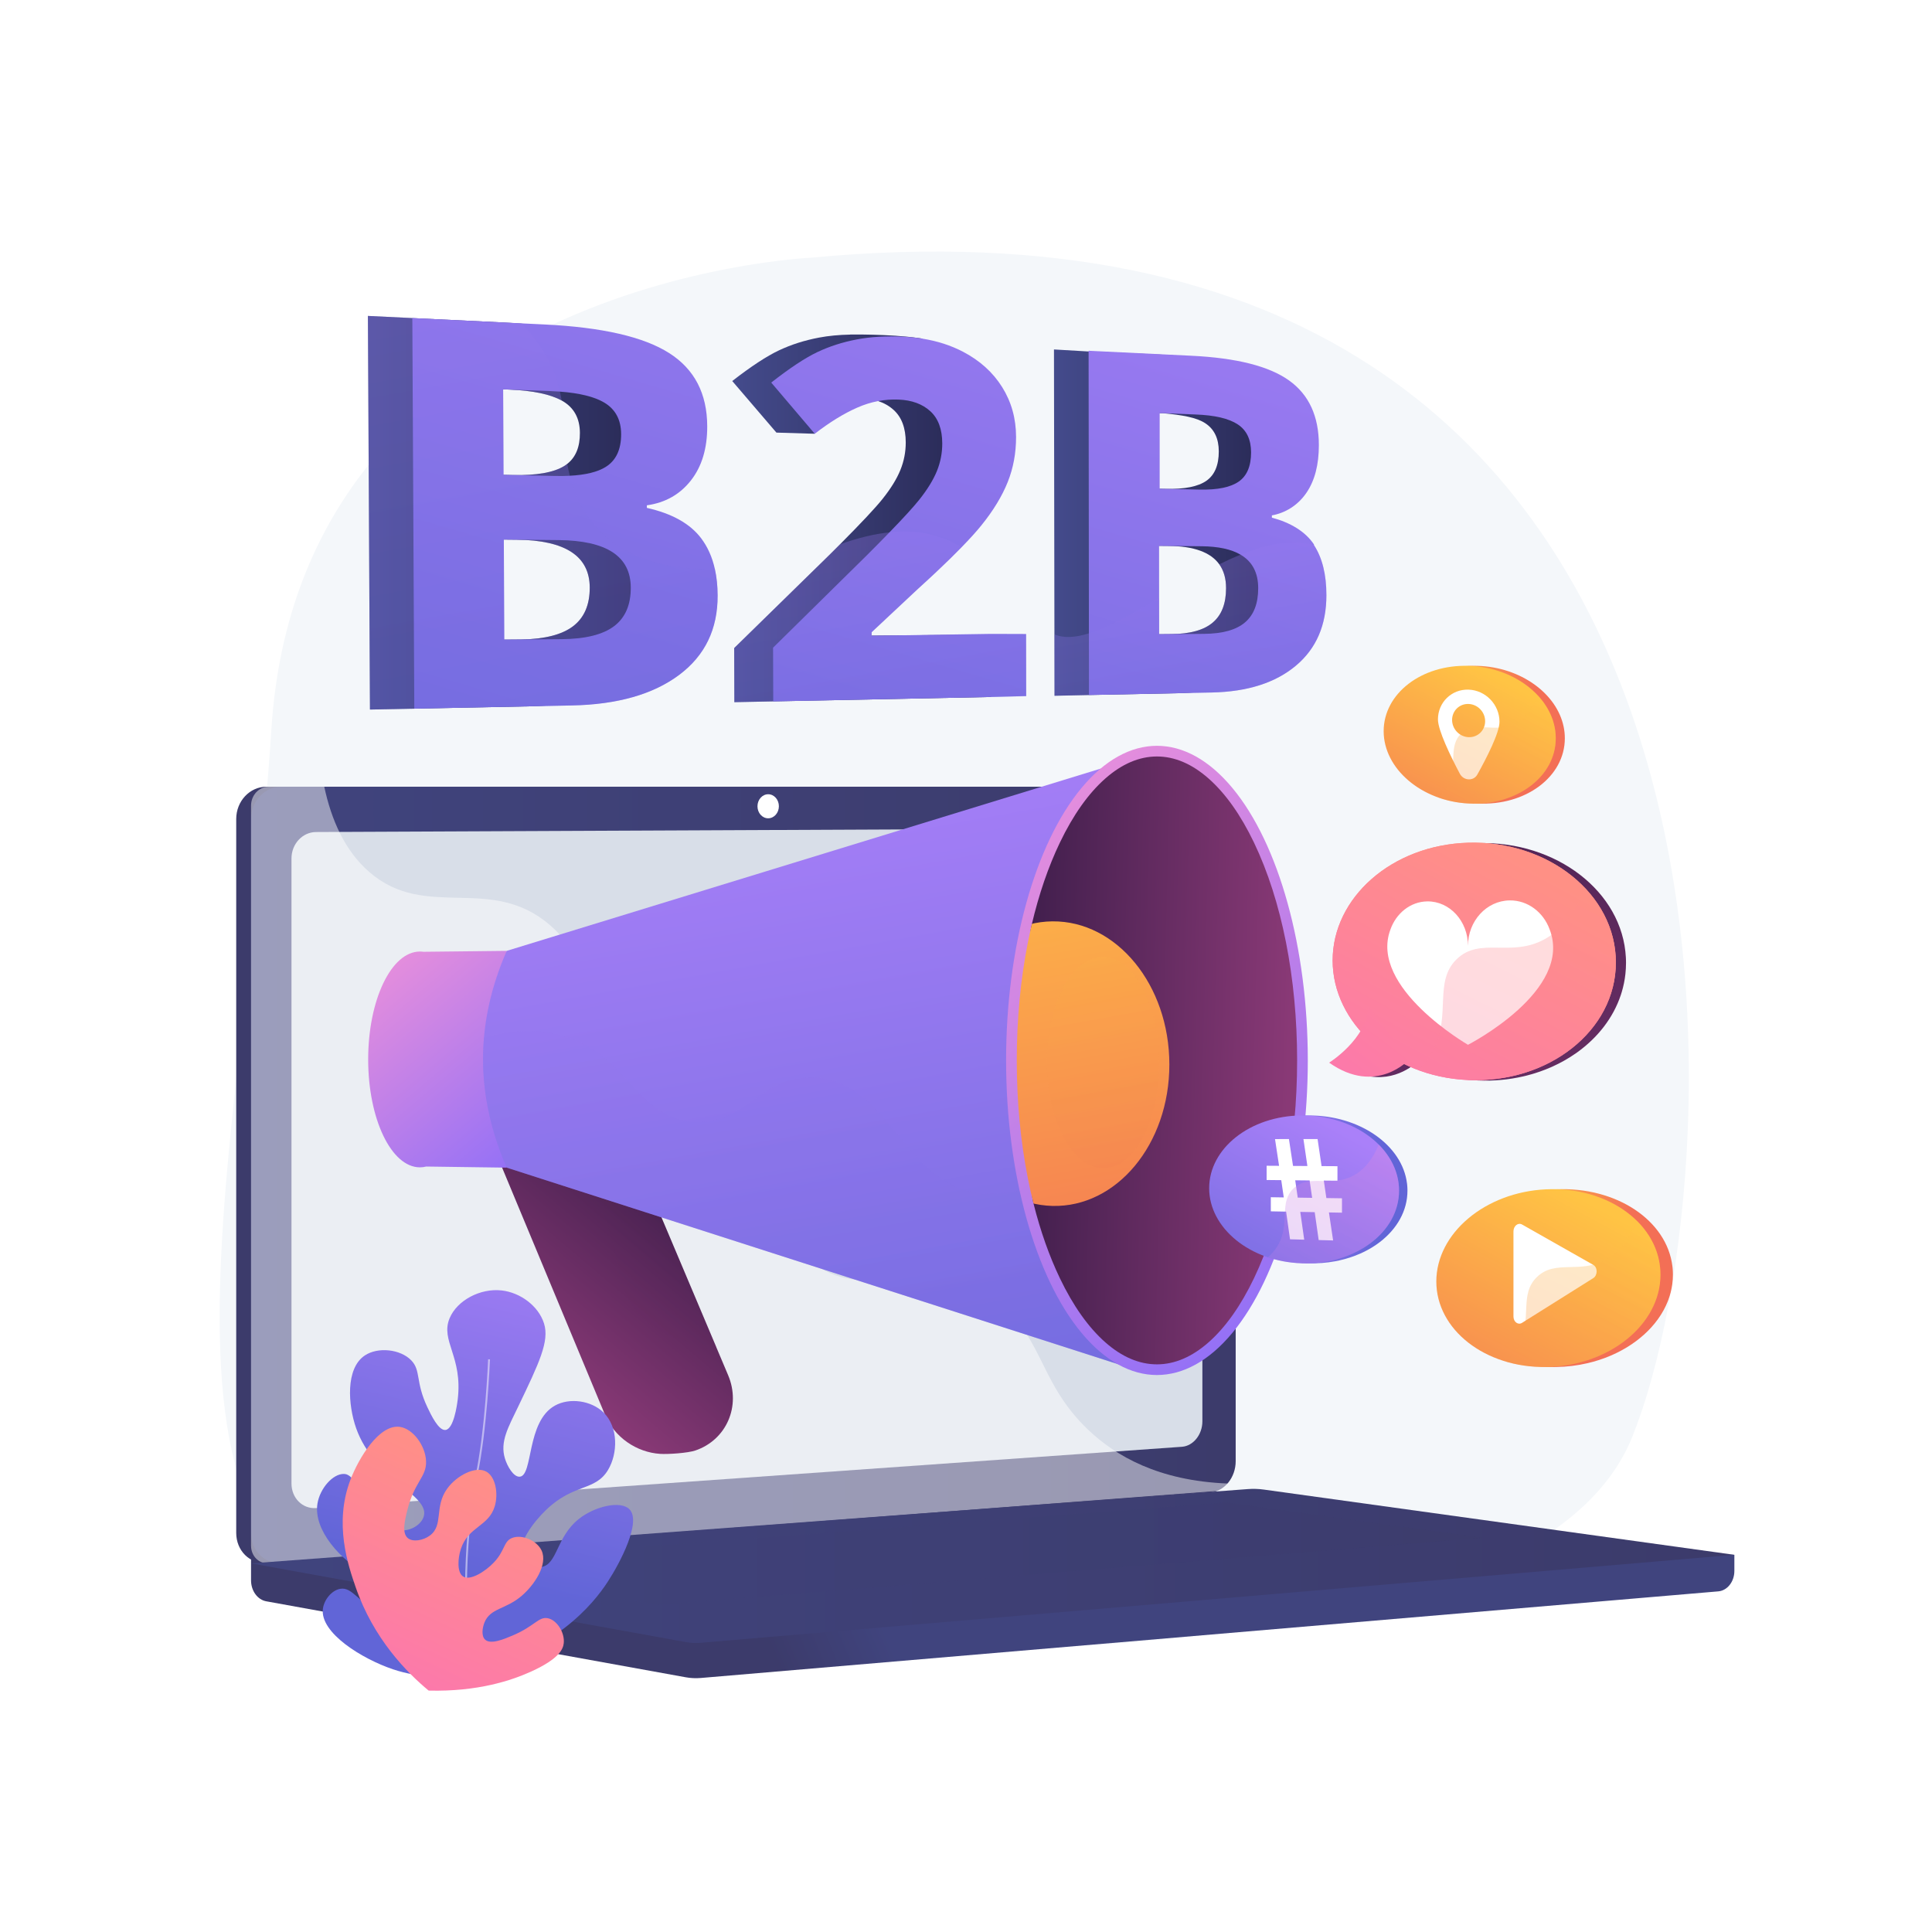 <svg xmlns="http://www.w3.org/2000/svg" xmlns:xlink="http://www.w3.org/1999/xlink" x="0px" y="0px" viewBox="0 0 3710 3710" style="enable-background:new 0 0 3710 3710;" xml:space="preserve"><g id="Background">	<g>		<g>			<rect style="fill:#FFFFFF;" width="3710" height="3710"></rect>		</g>	</g></g><g id="Illustration">	<g>		<path style="fill:#F4F7FA;" d="M1556.595,494.964c0,0-979.766,42.579-1035.355,904.264   c-55.59,861.685-312.691,1681.545,312.691,1730.484s2091.556,144.001,2300.017-369.352S3446.639,314.198,1556.595,494.964z"></path>		<g>			<linearGradient id="SVGID_1_" gradientUnits="userSpaceOnUse" x1="1685.174" y1="3095.4" x2="1485.061" y2="3179.448">				<stop offset="0" style="stop-color:#40447E"></stop>				<stop offset="0.996" style="stop-color:#3C3B6B"></stop>			</linearGradient>			<path style="fill:url(#SVGID_1_);" d="M3330.491,2985.688l-2848.42-25.036v74.077c0,20.106,12.424,37.202,29.25,40.249    l805.448,145.871c9.559,1.731,19.252,2.19,28.898,1.369l1953.871-166.317c17.444-1.484,30.954-18.634,30.954-39.291V2985.688z"></path>			<g>									<linearGradient id="SVGID_00000152944160792731618230000003101460816494099096_" gradientUnits="userSpaceOnUse" x1="1359.578" y1="2205.778" x2="1152.094" y2="2292.922">					<stop offset="0" style="stop-color:#40447E"></stop>					<stop offset="0.996" style="stop-color:#3C3B6B"></stop>				</linearGradient>				<path style="fill:url(#SVGID_00000152944160792731618230000003101460816494099096_);" d="M2296.811,2865.605L511.526,3001.12     c-31.946,2.425-57.921-23.342-57.921-57.559V1572.702c0-34.217,25.975-61.956,57.921-61.956h1785.285     c26.319,0,47.599,25.075,47.599,56.007v1239.232C2344.409,2836.916,2323.13,2863.606,2296.811,2865.605z"></path>									<linearGradient id="SVGID_00000148646996224658250780000015872603723790729622_" gradientUnits="userSpaceOnUse" x1="482.071" y1="2256.012" x2="2372.876" y2="2256.012">					<stop offset="0" style="stop-color:#40447E"></stop>					<stop offset="0.996" style="stop-color:#3C3B6B"></stop>				</linearGradient>				<path style="fill:url(#SVGID_00000148646996224658250780000015872603723790729622_);" d="M2325.277,2865.605L539.992,3001.12     c-31.947,2.425-57.922-23.342-57.922-57.559V1572.702c0-34.217,25.974-61.956,57.922-61.956h1785.284     c26.32,0,47.599,25.075,47.599,56.007v1239.232C2372.876,2836.916,2351.596,2863.606,2325.277,2865.605z"></path>				<path style="fill:#D8DEE8;" d="M2269.66,2778.237L606.854,2895.95c-25.997,1.84-47.124-19.309-47.124-47.242V1648.519     c0-27.933,21.127-50.673,47.124-50.788l1662.806-7.391c21.711-0.097,39.273,20.45,39.273,45.893v1093.157     C2308.934,2754.831,2291.372,2776.7,2269.66,2778.237z"></path>				<path style="fill:#FFFFFF;" d="M1495.686,1548.243c0,12.737-9.189,23.093-20.536,23.13     c-11.361,0.038-20.581-10.282-20.581-23.048c0-12.766,9.22-23.122,20.581-23.131     C1486.497,1525.185,1495.686,1535.504,1495.686,1548.243z"></path>				<path style="opacity:0.48;fill:#FFFFFF;" d="M1895.141,2489.625c-137.63-79.54-245.847,21.246-350.285-78.195     c-63.317-60.288-32.231-105.245-110.141-195.338c-86.291-99.785-142.472-66.242-229.193-156.05     c-109.653-113.556-54.811-201.905-149.264-283.434c-114.584-98.907-238.157-7.362-347.234-102.217     c-47.046-40.911-72.858-100.389-86.338-163.644H515.96c-18.702,0-33.89,16.281-33.89,36.366v1421.014     c0,20.084,15.188,35.208,33.89,33.782l1819.498-138.724c8.929-0.681,16.847-6.28,21.928-14.399     c-133.192-5.214-215.019-53.174-267.325-102.753C1987.736,2649.042,2005.484,2553.395,1895.141,2489.625z"></path>			</g>							<linearGradient id="SVGID_00000063629750153747054350000016828455470573113224_" gradientUnits="userSpaceOnUse" x1="482.071" y1="3007.048" x2="3330.491" y2="3007.048">				<stop offset="0" style="stop-color:#40447E"></stop>				<stop offset="0.996" style="stop-color:#3C3B6B"></stop>			</linearGradient>			<path style="fill:url(#SVGID_00000063629750153747054350000016828455470573113224_);" d="M2396.434,2859.459L482.071,3002.102    l834.698,151.168c9.559,1.731,19.252,2.191,28.898,1.37l1984.825-168.952l-903.606-125.26    C2416.78,2859.027,2406.588,2858.702,2396.434,2859.459z"></path>							<linearGradient id="SVGID_00000170273770371746187470000009949505229441807013_" gradientUnits="userSpaceOnUse" x1="761.406" y1="2983.495" x2="2848.426" y2="2983.495">				<stop offset="0" style="stop-color:#40447E"></stop>				<stop offset="0.996" style="stop-color:#3C3B6B"></stop>			</linearGradient>			<polygon style="opacity:0.3;fill:url(#SVGID_00000170273770371746187470000009949505229441807013_);" points="761.406,3005.689     2355.17,2885.165 2848.426,2952.99 1268.391,3081.825    "></polygon>		</g>		<g>							<linearGradient id="SVGID_00000068658123127582107660000017574963818924934831_" gradientUnits="userSpaceOnUse" x1="-1256.583" y1="2162.456" x2="-1606.662" y2="2575.32" gradientTransform="matrix(1 0 0 1 2581.422 0)">				<stop offset="0" style="stop-color:#311944"></stop>				<stop offset="1" style="stop-color:#893976"></stop>			</linearGradient>			<path style="fill:url(#SVGID_00000068658123127582107660000017574963818924934831_);" d="M1267.803,2791.874    c-45.209-2.895-87.902-31.538-106.269-75.651l-258.982-622.069c-23.579-56.643,3.021-120.751,59.711-143.484    c57.09-22.89,146.086,4.071,170.274,61.314l265.687,628.817c25.047,59.287-3.198,124.116-62.771,144.514    C1320.78,2790.336,1282.717,2792.828,1267.803,2791.874z"></path>							<linearGradient id="SVGID_00000119109364429407758900000000046366717046450587_" gradientUnits="userSpaceOnUse" x1="-1299.706" y1="2125.891" x2="-1649.783" y2="2538.754" gradientTransform="matrix(1 0 0 1 2581.422 0)">				<stop offset="0" style="stop-color:#311944"></stop>				<stop offset="1" style="stop-color:#893976"></stop>			</linearGradient>			<path style="opacity:0.3;fill:url(#SVGID_00000119109364429407758900000000046366717046450587_);" d="M962.262,1950.67    c57.09-22.89,146.086,4.071,170.274,61.314l242.93,574.953c-40.656-10.446-88.787-9.507-134.987-50.017    c-76.911-67.438-39.074-153.864-100.034-230.846c-27.865-35.189-79.425-72.236-184.38-83.381l-53.514-128.538    C878.972,2037.51,905.573,1973.403,962.262,1950.67z"></path>							<linearGradient id="SVGID_00000128484884082604212780000001703061298896681609_" gradientUnits="userSpaceOnUse" x1="1188.487" y1="1869.341" x2="905.909" y2="2202.599" gradientTransform="matrix(-1 0 0 1 1925.679 0)">				<stop offset="0.004" style="stop-color:#E38DDD"></stop>				<stop offset="1" style="stop-color:#9571F6"></stop>			</linearGradient>			<path style="fill:url(#SVGID_00000128484884082604212780000001703061298896681609_);" d="M806.354,1827.225    c2.226,0,4.434,0.168,6.624,0.469l160.093-1.758v416.26l-154.59-2.118c-3.975,1.009-8.021,1.539-12.127,1.539    c-54.868,0-99.348-92.765-99.348-207.196C707.006,1919.99,751.485,1827.225,806.354,1827.225z"></path>							<linearGradient id="SVGID_00000124164235711337137510000008001176871976864411_" gradientUnits="userSpaceOnUse" x1="-1094.937" y1="1404.879" x2="-771.863" y2="3191.876" gradientTransform="matrix(1 0 0 1 2581.422 0)">				<stop offset="0" style="stop-color:#AA80F9"></stop>				<stop offset="0.996" style="stop-color:#6165D7"></stop>			</linearGradient>			<path style="fill:url(#SVGID_00000124164235711337137510000008001176871976864411_);" d="M973.07,1825.937    c-60.64,138.609-60.64,276.724,0,416.26l1190.86,382.876l12.298-1168.313L973.07,1825.937z"></path>							<linearGradient id="SVGID_00000075128042944098273990000001720147520596175525_" gradientUnits="userSpaceOnUse" x1="-1205.48" y1="1408.147" x2="-878.384" y2="3217.393" gradientTransform="matrix(1 0 0 1 2581.422 0)">				<stop offset="0" style="stop-color:#AA80F9"></stop>				<stop offset="0.996" style="stop-color:#6165D7"></stop>			</linearGradient>			<path style="opacity:0.3;fill:url(#SVGID_00000075128042944098273990000001720147520596175525_);" d="M1842.459,2281.657    c-113.226-42.896-148.409-207.163-279.865-212.691c-103.147-4.337-134.221,95.814-235.287,85.012    c-103.455-11.058-120.828-122.598-236.687-161.914c-52.677-17.875-107.785-14.572-161.273,0.54    c-7.185,82.778,7.324,165.837,43.723,249.593l1190.86,382.876l-70.449-396.679    C1976.063,2296.887,1897.35,2302.453,1842.459,2281.657z"></path>							<linearGradient id="SVGID_00000145017519810559208290000004833448670974917810_" gradientUnits="userSpaceOnUse" x1="25.787" y1="1656.814" x2="-617.773" y2="2415.795" gradientTransform="matrix(-1 0 0 1 1925.679 0)">				<stop offset="0.004" style="stop-color:#E38DDD"></stop>				<stop offset="1" style="stop-color:#9571F6"></stop>			</linearGradient>							<ellipse style="fill:url(#SVGID_00000145017519810559208290000004833448670974917810_);" cx="2221.672" cy="2036.305" rx="289.677" ry="604.141"></ellipse>							<linearGradient id="SVGID_00000100368317721861795820000014062919911859809454_" gradientUnits="userSpaceOnUse" x1="70.86" y1="2026.958" x2="-549.542" y2="2042.764" gradientTransform="matrix(-1 0 0 1 1925.679 0)">				<stop offset="0" style="stop-color:#311944"></stop>				<stop offset="1" style="stop-color:#893976"></stop>			</linearGradient>			<path style="fill:url(#SVGID_00000100368317721861795820000014062919911859809454_);" d="M2221.672,2619.947    c33.965,0,67.339-14.248,99.196-42.35c32.422-28.601,61.745-69.97,87.154-122.962c53.413-111.397,82.83-259.963,82.83-418.33    c0-158.366-29.417-306.932-82.83-418.329c-25.409-52.992-54.732-94.362-87.154-122.963c-31.856-28.102-65.231-42.35-99.196-42.35    s-67.339,14.248-99.196,42.35c-32.422,28.601-61.745,69.971-87.155,122.963c-22.333,46.578-40.472,99.654-54.018,157.228    c-18.851,80.121,35.636,163.761,35.636,255.909c0,97.986-53.186,197.411-31.947,281.411    c13.087,51.762,29.964,99.638,50.329,142.111c25.409,52.992,54.733,94.362,87.155,122.962    C2154.333,2605.699,2187.708,2619.947,2221.672,2619.947z"></path>			<g>				<defs>					<path id="SVGID_00000152983949751950855370000011976359288420661892_" d="M2221.672,2619.947      c33.965,0,67.339-14.248,99.196-42.35c32.422-28.601,61.745-69.97,87.154-122.962c53.413-111.397,82.83-259.963,82.83-418.33      c0-158.366-29.417-306.932-82.83-418.329c-25.409-52.992-54.732-94.362-87.154-122.963      c-31.856-28.102-65.231-42.35-99.196-42.35s-67.339,14.248-99.196,42.35c-32.422,28.601-61.745,69.971-87.155,122.963      c-53.413,111.397-82.829,259.963-82.829,418.329c0,158.367,29.416,306.932,82.829,418.33      c25.409,52.992,54.733,94.362,87.155,122.962C2154.333,2605.699,2187.708,2619.947,2221.672,2619.947z"></path>				</defs>				<clipPath id="SVGID_00000163065236509025762140000016257123458657150647_">					<use xlink:href="#SVGID_00000152983949751950855370000011976359288420661892_" style="overflow:visible;"></use>				</clipPath>									<linearGradient id="SVGID_00000152257744222733579650000016611077416793354940_" gradientUnits="userSpaceOnUse" x1="-662.443" y1="1461.336" x2="-451.503" y2="2628.096" gradientTransform="matrix(1 0 0 1 2581.422 0)">					<stop offset="0" style="stop-color:#FFC444"></stop>					<stop offset="0.996" style="stop-color:#F36F56"></stop>				</linearGradient>									<path style="clip-path:url(#SVGID_00000163065236509025762140000016257123458657150647_);fill:url(#SVGID_00000152257744222733579650000016611077416793354940_);" d="     M2245.512,2044.231c0,153.061-101.351,274.593-224.61,271.493c-121.352-3.052-218.359-126.119-218.359-274.92     c0-148.801,97.007-270.367,218.359-271.542C2144.162,1768.069,2245.512,1891.17,2245.512,2044.231z"></path>									<linearGradient id="SVGID_00000141440004179874263420000013649315102909087677_" gradientUnits="userSpaceOnUse" x1="-540.807" y1="1611.643" x2="-385.166" y2="2472.533" gradientTransform="matrix(1 0 0 1 2581.422 0)">					<stop offset="0" style="stop-color:#FFC444"></stop>					<stop offset="0.996" style="stop-color:#F36F56"></stop>				</linearGradient>									<path style="opacity:0.3;clip-path:url(#SVGID_00000163065236509025762140000016257123458657150647_);fill:url(#SVGID_00000141440004179874263420000013649315102909087677_);" d="     M2226.039,2041.74c0,113.659-49.383,203.905-109.44,201.604c-59.128-2.266-106.394-93.652-106.394-204.148     c0-110.496,47.266-200.767,106.394-201.639C2176.656,1836.671,2226.039,1928.081,2226.039,2041.74z"></path>			</g>		</g>		<g>			<g>									<linearGradient id="SVGID_00000150824708582116777830000009019070935843204482_" gradientUnits="userSpaceOnUse" x1="-2688.823" y1="884.63" x2="-3498.63" y2="2909.149" gradientTransform="matrix(-1 0 0 1 -258.321 0)">					<stop offset="0" style="stop-color:#311944"></stop>					<stop offset="1" style="stop-color:#893976"></stop>				</linearGradient>				<path style="fill:url(#SVGID_00000150824708582116777830000009019070935843204482_);" d="M2571.838,2041.437     c0,0,37.99-23.597,60.124-60.526c-33.645-38.369-53.412-85.516-53.412-135.769c0-120.497,113.581-221.614,259.894-226.04     c149.649-4.526,277.17,92.866,283.707,219.586c0.002,0.043,0.005,0.086,0.007,0.129c0.08,1.573,0.142,3.151,0.185,4.733     c0.006,0.23,0.01,0.461,0.016,0.691c0.037,1.552,0.061,3.106,0.061,4.666c0,7.2-0.39,14.309-1.152,21.313     c-0.327,3.002-0.722,5.984-1.184,8.947c-0.924,5.925-2.116,11.769-3.565,17.525c-0.725,2.878-1.513,5.734-2.365,8.566     c-0.568,1.888-1.163,3.766-1.786,5.634c-14.645,43.887-44.494,81.932-84.25,110.321c-0.846,0.604-1.696,1.204-2.551,1.799     c-13.677,9.523-28.489,17.919-44.227,25.035c-0.984,0.445-1.971,0.884-2.961,1.319c-6.936,3.043-14.046,5.839-21.314,8.377     c-3.115,1.087-6.258,2.127-9.429,3.118c-2.114,0.661-4.24,1.3-6.378,1.917c-3.207,0.926-6.441,1.802-9.7,2.629     c-2.173,0.551-4.357,1.079-6.551,1.585c-27.433,6.324-56.552,9.112-86.562,7.789c-2.219-0.098-4.428-0.22-6.631-0.362     c-0.641-0.041-1.278-0.095-1.917-0.14c-1.571-0.11-3.14-0.223-4.702-0.355c-0.694-0.059-1.384-0.129-2.077-0.192     c-1.517-0.138-3.033-0.28-4.542-0.438c-0.647-0.068-1.292-0.146-1.938-0.218c-1.568-0.174-3.133-0.355-4.692-0.551     c-0.554-0.07-1.107-0.146-1.66-0.219c-1.671-0.219-3.338-0.449-4.998-0.693c-0.423-0.063-0.845-0.128-1.268-0.192     c-1.824-0.276-3.642-0.566-5.452-0.873c-0.247-0.042-0.494-0.085-0.74-0.127c-2.04-0.35-4.07-0.718-6.092-1.106     c-0.011-0.002-0.023-0.004-0.034-0.006c-17.088-3.275-33.529-7.866-49.156-13.644c0.019-0.018,0.038-0.036,0.057-0.054     c-9.229-3.424-18.177-7.271-26.828-11.493C2694.903,2060.526,2641.451,2090.628,2571.838,2041.437z"></path>				<g>											<linearGradient id="SVGID_00000049937446802282260060000017283646730793299329_" gradientUnits="userSpaceOnUse" x1="-3190.163" y1="1659.57" x2="-2818.183" y2="2349.481" gradientTransform="matrix(-1 0 0 1 -258.321 0)">						<stop offset="0" style="stop-color:#FF9085"></stop>						<stop offset="1" style="stop-color:#FB6FBB"></stop>					</linearGradient>					<path style="fill:url(#SVGID_00000049937446802282260060000017283646730793299329_);" d="M2559.05,1844.314      c0,120.497,113.581,223.186,259.894,229.638c153.648,6.774,283.975-94.212,283.975-225.873s-130.327-234.452-283.975-229.804      C2672.632,1622.699,2559.05,1723.817,2559.05,1844.314z"></path>											<linearGradient id="SVGID_00000020362950139758427450000008685940231803397311_" gradientUnits="userSpaceOnUse" x1="-3190.163" y1="1659.57" x2="-2818.183" y2="2349.481" gradientTransform="matrix(-1 0 0 1 -258.321 0)">						<stop offset="0" style="stop-color:#FF9085"></stop>						<stop offset="1" style="stop-color:#FB6FBB"></stop>					</linearGradient>					<path style="fill:url(#SVGID_00000020362950139758427450000008685940231803397311_);" d="M2559.05,1844.314      c0,120.497,113.581,223.186,259.894,229.638c153.648,6.774,283.975-94.212,283.975-225.873s-130.327-234.452-283.975-229.804      C2672.632,1622.699,2559.05,1723.817,2559.05,1844.314z"></path>											<linearGradient id="SVGID_00000121969905052654996240000012317180489668899997_" gradientUnits="userSpaceOnUse" x1="-2396.384" y1="1325.96" x2="-2048.117" y2="1971.892" gradientTransform="matrix(-0.988 -0.155 -0.155 0.988 742.786 -10.305)">						<stop offset="0" style="stop-color:#FF9085"></stop>						<stop offset="1" style="stop-color:#FB6FBB"></stop>					</linearGradient>					<path style="fill:url(#SVGID_00000121969905052654996240000012317180489668899997_);" d="M2705.817,2034.728      c0,0-63.129,69.723-153.478,5.88c0,0,72.299-44.892,75.531-107.755L2705.817,2034.728z"></path>					<g>						<path style="fill:#FFFFFF;" d="M2669.918,1785.202L2669.918,1785.202c10.999-31.363,38.478-53.877,70.947-54.267       c42.875-0.516,78.08,37.66,78.08,85.273c0-47.614,35.614-86.64,80.121-87.175c34.564-0.415,64.416,22.455,76.521,55.224       l0.001,0c46.396,118.268-156.643,222.036-156.643,222.036S2628.521,1896.384,2669.918,1785.202z"></path>					</g>					<g style="opacity:0.3;">													<linearGradient id="SVGID_00000103260797141865750670000003081682567595691657_" gradientUnits="userSpaceOnUse" x1="-3290.78" y1="1697.932" x2="-2923.426" y2="2435.124" gradientTransform="matrix(-1 0 0 1 -258.321 0)">							<stop offset="0" style="stop-color:#FF9085"></stop>							<stop offset="1" style="stop-color:#FB6FBB"></stop>						</linearGradient>						<path style="fill:url(#SVGID_00000103260797141865750670000003081682567595691657_);" d="M2753.751,2013.66       c32.218-65.806-0.351-128.802,43.287-171.546c44.98-44.059,104.429-2.493,169.707-38.951       c25.606-14.301,54.323-41.853,75.838-98.769c37.717,39.381,60.337,89.3,60.337,143.684       c0,131.661-130.327,232.648-283.975,225.873c-34.147-1.506-66.456-8.229-95.9-19.115       C2737.528,2041.305,2747.154,2027.135,2753.751,2013.66z"></path>					</g>				</g>			</g>			<g>									<linearGradient id="SVGID_00000090999420548192683040000017024414643096045194_" gradientUnits="userSpaceOnUse" x1="2671.852" y1="1371.215" x2="2921.955" y2="1430.294">					<stop offset="0" style="stop-color:#FFC444"></stop>					<stop offset="0.996" style="stop-color:#F36F56"></stop>				</linearGradient>				<path style="fill:url(#SVGID_00000090999420548192683040000017024414643096045194_);" d="M2837.529,1278.601     c82.367,2.528,151.544,52.818,165.025,116.476c0.017,0.083,0.034,0.167,0.052,0.25c0.729,3.484,1.292,7.008,1.68,10.567     c0.026,0.235,0.054,0.469,0.078,0.705c0.17,1.663,0.303,3.334,0.397,5.011c0.017,0.304,0.029,0.609,0.044,0.914     c0.082,1.714,0.136,3.433,0.136,5.162c0,73.976-75.502,130.038-167.412,125.281c-2.445-0.127-4.874-0.303-7.292-0.513     c-0.236-0.021-0.474-0.037-0.711-0.058c-2.288-0.206-4.561-0.455-6.823-0.733c-0.352-0.043-0.704-0.084-1.056-0.13     c-2.189-0.28-4.363-0.598-6.524-0.946c-0.408-0.065-0.814-0.131-1.221-0.199c-2.121-0.354-4.229-0.738-6.322-1.154     c-0.424-0.084-0.847-0.173-1.27-0.26c-2.082-0.428-4.153-0.881-6.205-1.37c-0.398-0.095-0.792-0.196-1.188-0.293     c-2.039-0.499-4.066-1.019-6.074-1.576c-0.36-0.1-0.717-0.207-1.076-0.309c-1.807-0.513-3.6-1.05-5.38-1.609     c-0.451-0.142-0.906-0.277-1.356-0.422c-1.806-0.581-3.592-1.194-5.368-1.823c-0.384-0.135-0.777-0.256-1.159-0.393     c0.005-0.005,0.009-0.009,0.014-0.013c-61.096-22.038-104.051-71.637-104.051-127.104     C2674.467,1332.007,2746.946,1275.82,2837.529,1278.601z"></path>				<g>											<linearGradient id="SVGID_00000074419409148415166310000013874665284510511529_" gradientUnits="userSpaceOnUse" x1="-3138.622" y1="1303.31" x2="-2924.207" y2="1700.986" gradientTransform="matrix(-1 0 0 1 -258.321 0)">						<stop offset="0" style="stop-color:#FFC444"></stop>						<stop offset="0.996" style="stop-color:#F36F56"></stop>					</linearGradient>					<path style="fill:url(#SVGID_00000074419409148415166310000013874665284510511529_);" d="M2657.029,1404.061      c0,72.054,72.478,134.217,163.062,138.906c91.91,4.757,167.412-51.304,167.412-125.281      c0-73.976-75.502-136.264-167.412-139.085C2729.507,1275.82,2657.029,1332.007,2657.029,1404.061z"></path>					<path style="fill:#FFFFFF;" d="M2761.275,1381.398c0,21.156,24.632,71.474,42.029,104.384      c7.246,13.707,26.34,14.63,33.616,1.589c17.54-31.435,42.541-79.999,42.541-101.355c0-32.957-26.651-60.588-59.371-61.712      C2787.54,1323.186,2761.275,1348.75,2761.275,1381.398z M2788.443,1382.459c0-17.567,14.149-31.291,31.647-30.652      c17.547,0.641,31.807,15.475,31.807,33.131c0,17.656-14.261,31.376-31.807,30.646      C2802.593,1414.856,2788.443,1400.026,2788.443,1382.459z"></path>					<g style="opacity:0.3;">													<linearGradient id="SVGID_00000157279329653033794270000013334634064608871064_" gradientUnits="userSpaceOnUse" x1="-3201.468" y1="1329.585" x2="-2991.352" y2="1751.237" gradientTransform="matrix(-1 0 0 1 -258.321 0)">							<stop offset="0" style="stop-color:#FFC444"></stop>							<stop offset="0.996" style="stop-color:#F36F56"></stop>						</linearGradient>						<path style="fill:url(#SVGID_00000157279329653033794270000013334634064608871064_);" d="M2780.107,1507.336       c19.834-37.999-0.217-75.295,26.615-99.341c27.377-24.534,63.131,0.781,101.839-18.65       c15.029-7.544,31.781-22.482,44.261-54.129c21.734,23.272,34.681,51.913,34.681,82.47       c0,73.977-75.502,130.038-167.412,125.281c-20.868-1.08-40.764-5.208-59.026-11.788       C2770.063,1523.361,2776.027,1515.151,2780.107,1507.336z"></path>					</g>				</g>			</g>			<g>									<linearGradient id="SVGID_00000055695279476017810590000013774933530261413538_" gradientUnits="userSpaceOnUse" x1="2842.585" y1="2282.577" x2="2990.791" y2="2452.19">					<stop offset="0" style="stop-color:#FFC444"></stop>					<stop offset="0.996" style="stop-color:#F36F56"></stop>				</linearGradient>				<path style="fill:url(#SVGID_00000055695279476017810590000013774933530261413538_);" d="M3211.935,2435.599     c0.066,0.724,0.126,1.449,0.18,2.175c0.045,0.6,0.088,1.199,0.124,1.801c0.053,0.87,0.094,1.743,0.13,2.617     c0.02,0.483,0.045,0.964,0.06,1.448c0.042,1.372,0.068,2.748,0.068,4.128c0,6.013-0.397,11.96-1.172,17.825     c-1.356,10.266-3.867,20.286-7.429,29.978c-0.509,1.385-1.039,2.763-1.591,4.134c-2.206,5.485-4.75,10.859-7.612,16.108     c-6.441,11.81-14.494,22.988-23.936,33.362c-2.098,2.306-4.265,4.572-6.498,6.796c-2.233,2.224-4.532,4.407-6.895,6.546     c-9.45,8.558-19.92,16.422-31.25,23.473c-1.417,0.882-2.846,1.75-4.289,2.606c-2.886,1.711-5.824,3.371-8.813,4.977     c-10.46,5.622-21.535,10.587-33.119,14.818c-3.309,1.208-6.661,2.357-10.051,3.443c-3.39,1.086-6.82,2.111-10.285,3.071     c-3.466,0.961-6.969,1.858-10.506,2.689c-19.452,4.572-39.938,7.157-61.05,7.448c-1.809,0.025-3.612,0.031-5.409,0.021     c-0.577-0.003-1.15-0.016-1.726-0.023c-1.225-0.013-2.449-0.027-3.668-0.056c-0.656-0.016-1.31-0.042-1.964-0.062     c-1.136-0.035-2.273-0.071-3.405-0.119c-0.67-0.029-1.337-0.066-2.005-0.099c-1.119-0.055-2.238-0.114-3.352-0.183     c-0.649-0.041-1.296-0.087-1.943-0.131c-1.138-0.078-2.273-0.161-3.405-0.253c-0.61-0.05-1.219-0.103-1.828-0.156     c-1.178-0.103-2.353-0.214-3.525-0.332c-0.55-0.055-1.099-0.113-1.647-0.171c-1.252-0.134-2.5-0.277-3.744-0.427     c-0.457-0.055-0.914-0.11-1.37-0.168c-1.378-0.173-2.749-0.358-4.116-0.552c-0.314-0.045-0.63-0.088-0.944-0.133     c-1.587-0.23-3.167-0.474-4.74-0.732c-0.091-0.015-0.183-0.029-0.275-0.044c-10.063-1.654-19.844-3.844-29.286-6.544     c0.009-0.008,0.017-0.016,0.026-0.025c-80.69-23.114-137.123-82.999-137.123-154.011c0-92.323,95.375-171.522,215.448-177.007     c115.951-5.297,213.024,59.765,223.536,147.994c0.069,0.574,0.139,1.147,0.2,1.724     C3211.81,2434.236,3211.874,2434.917,3211.935,2435.599z"></path>				<g>											<linearGradient id="SVGID_00000059996300936385620120000005695679138516213382_" gradientUnits="userSpaceOnUse" x1="-3310.013" y1="2309.166" x2="-3020.715" y2="2845.729" gradientTransform="matrix(-1 0 0 1 -258.321 0)">						<stop offset="0" style="stop-color:#FFC444"></stop>						<stop offset="0.996" style="stop-color:#F36F56"></stop>					</linearGradient>					<path style="fill:url(#SVGID_00000059996300936385620120000005695679138516213382_);" d="M2758.147,2460.847      c0,92.322,93.31,165.851,210.781,164.198c120.171-1.691,219.634-81.076,219.634-177.276s-99.463-169.541-219.634-163.929      C2851.458,2289.326,2758.147,2368.525,2758.147,2460.847z"></path>					<path style="fill:#FFFFFF;" d="M2906.283,2364.656v163.332c0,10.485,8.878,17.03,16.548,12.216l136.78-85.861      c8.531-5.355,8.531-20.523,0-25.36l-136.78-77.549C2915.162,2347.086,2906.283,2354.171,2906.283,2364.656z"></path>					<g style="opacity:0.3;">													<linearGradient id="SVGID_00000150069929964456331720000007603681445367131566_" gradientUnits="userSpaceOnUse" x1="-3390.601" y1="2337.601" x2="-3105.337" y2="2910.057" gradientTransform="matrix(-1 0 0 1 -258.321 0)">							<stop offset="0" style="stop-color:#FFC444"></stop>							<stop offset="0.996" style="stop-color:#F36F56"></stop>						</linearGradient>						<path style="fill:url(#SVGID_00000150069929964456331720000007603681445367131566_);" d="M2916.959,2582.538       c25.757-50.725-0.281-96.987,34.572-130.453c35.648-34.229,82.337-4.866,133.052-33.663       c19.738-11.208,41.771-32.19,58.207-74.483c28.668,28.107,45.772,64.093,45.772,103.83c0,96.2-99.463,175.585-219.634,177.276       c-27.146,0.382-52.982-3.245-76.654-10.163C2903.935,2604.047,2911.667,2592.959,2916.959,2582.538z"></path>					</g>				</g>			</g>			<g>									<linearGradient id="SVGID_00000011008835413702163240000013487253274053110168_" gradientUnits="userSpaceOnUse" x1="2378.837" y1="2276.591" x2="2653.529" y2="2291.306">					<stop offset="0" style="stop-color:#AA80F9"></stop>					<stop offset="0.996" style="stop-color:#6165D7"></stop>				</linearGradient>				<path style="fill:url(#SVGID_00000011008835413702163240000013487253274053110168_);" d="M2503.171,2425.421     c-0.538-0.037-1.072-0.083-1.608-0.123c-0.975-0.074-1.95-0.15-2.921-0.235c-0.54-0.047-1.076-0.102-1.615-0.153     c-0.971-0.092-1.94-0.186-2.906-0.289c-0.513-0.055-1.024-0.115-1.535-0.173c-0.999-0.113-1.996-0.23-2.989-0.356     c-0.466-0.059-0.93-0.12-1.394-0.182c-1.05-0.138-2.097-0.283-3.14-0.434c-0.398-0.058-0.796-0.117-1.194-0.177     c-1.135-0.171-2.265-0.35-3.392-0.537c-0.298-0.049-0.595-0.098-0.892-0.148c-1.266-0.214-2.527-0.439-3.783-0.673     c-0.154-0.028-0.308-0.056-0.461-0.085c-10.03-1.887-19.738-4.381-29.047-7.435c0.009-0.008,0.017-0.015,0.026-0.023     c-67.702-22.26-114.872-73.967-114.872-132.708c0-76.413,79.816-138.947,180.826-139.694     c98.199-0.726,180.82,56.896,189.656,131.126c0.048,0.405,0.099,0.81,0.143,1.216c0.066,0.61,0.124,1.222,0.18,1.834     c0.053,0.575,0.101,1.152,0.145,1.728c0.039,0.521,0.078,1.043,0.11,1.566c0.045,0.719,0.079,1.439,0.109,2.161     c0.017,0.41,0.039,0.82,0.052,1.231c0.036,1.149,0.058,2.3,0.058,3.455c0,38.983-20.296,73.735-53.039,98.827     c-2.113,1.619-4.277,3.198-6.491,4.735c-2.214,1.537-4.477,3.032-6.789,4.484c-1.156,0.726-2.323,1.442-3.502,2.146     c-2.358,1.409-4.763,2.773-7.212,4.093c-2.449,1.32-4.943,2.594-7.479,3.821c-2.146,1.039-4.329,2.036-6.534,3.007     c-12.361,5.441-25.63,9.804-39.59,12.931c-2.681,0.601-5.384,1.161-8.115,1.67c-16.485,3.069-33.835,4.436-51.701,3.859     c-1.524-0.05-3.044-0.114-4.558-0.191c-0.473-0.024-0.942-0.056-1.413-0.083     C2505.256,2425.553,2504.211,2425.493,2503.171,2425.421z"></path>				<g>											<linearGradient id="SVGID_00000115490589136365047130000005227479401840327816_" gradientUnits="userSpaceOnUse" x1="-2826.528" y1="2165.59" x2="-2590.508" y2="2603.337" gradientTransform="matrix(-1 0 0 1 -258.321 0)">						<stop offset="0" style="stop-color:#AA80F9"></stop>						<stop offset="0.996" style="stop-color:#6165D7"></stop>					</linearGradient>					<path style="fill:url(#SVGID_00000115490589136365047130000005227479401840327816_);" d="M2321.938,2281.69      c0,76.413,78.397,140.935,177.612,144.196c102.098,3.356,187.068-59.093,187.068-139.574      c0-80.48-84.97-145.084-187.068-144.316C2400.335,2142.743,2321.938,2205.278,2321.938,2281.69z"></path>					<g>						<path style="fill:#FFFFFF;" d="M2532.254,2381.271l-7.652-53.564l-27.712-0.522l7.592,53.353l-27.253-0.719l-7.533-53.146       l-29.372-0.553v-27.098l24.861,0.372l-4.806-33.156l-28.104-0.287v-27.362l23.904,0.15l-7.787-51.36l26.727-0.029       l7.847,51.557l27.602,0.174l-7.604-51.761l27.147-0.029l7.663,51.961l30.512,0.192v27.896l-26.213-0.268l4.919,33.545       l29.97,0.448v27.63l-25.044-0.472l8.02,53.781L2532.254,2381.271z M2519.713,2300.208l-4.881-33.415l-27.635-0.282       l4.843,33.284L2519.713,2300.208z"></path>					</g>					<g style="opacity:0.3;">													<linearGradient id="SVGID_00000103244692007983777180000002698864696525304507_" gradientUnits="userSpaceOnUse" x1="-2894.809" y1="2191.524" x2="-2662.339" y2="2658.036" gradientTransform="matrix(-1 0 0 1 -258.321 0)">							<stop offset="0.004" style="stop-color:#E38DDD"></stop>							<stop offset="1" style="stop-color:#9571F6"></stop>						</linearGradient>						<path style="fill:url(#SVGID_00000103244692007983777180000002698864696525304507_);" d="M2455.586,2388.512       c21.775-41.182-0.238-80.6,29.234-107.157c30.197-27.21,69.827-1.091,112.98-23.292c16.825-8.656,35.625-25.405,49.663-60.173       c24.513,24.48,39.155,55.179,39.155,88.423c0,80.481-84.97,142.93-187.067,139.574c-22.979-0.755-44.82-4.789-64.807-11.466       C2444.585,2405.877,2451.115,2396.967,2455.586,2388.512z"></path>					</g>				</g>			</g>		</g>		<g>							<linearGradient id="SVGID_00000158713388326947520670000013622379995278288517_" gradientUnits="userSpaceOnUse" x1="653.604" y1="2422.769" x2="322.239" y2="3055.068" gradientTransform="matrix(0.968 -0.251 0.251 0.968 -194.32 150.859)">				<stop offset="0" style="stop-color:#AA80F9"></stop>				<stop offset="0.996" style="stop-color:#6165D7"></stop>			</linearGradient>			<path style="fill:url(#SVGID_00000158713388326947520670000013622379995278288517_);" d="M896.685,3214.753    c-38.174,6.735-88.725,8.754-142.447-9.36c-58.123-19.598-140.169-69.578-134.187-116.032    c2.233-17.344,16.904-35.504,33.199-38.363c24.074-4.224,35.317,27.821,85.511,52.829c9.276,4.622,57.236,28.517,73.713,11.999    c8.191-8.212,6.952-24.757,2.258-36.363c-13.724-33.936-58.018-28.204-109.119-55.539    c-51.809-27.714-104.107-85.937-95.982-136.579c4.669-29.102,29.596-57.596,51.005-56.958c9.15,0.272,16.346,5.826,56.647,54.923    c33.078,40.297,41.255,52.424,56.048,53.221c15.227,0.82,35.644-10.461,40.361-26.477    c12.287-41.711-95.108-70.734-129.809-169.546c-15.55-44.281-20.708-114.552,16.556-139.567    c25.191-16.911,68.525-12.304,89.392,9.418c18.812,19.582,7.655,40.881,30.826,89.822c7.031,14.851,21.501,45.413,34.874,43.744    c15.7-1.959,22.057-47.362,23.394-58.365c10.067-82.834-33.86-112.692-15.447-156.412c14.358-34.092,58.694-57.789,99.892-53.137    c36.051,4.071,70.765,29.969,81.309,63.407c10.728,34.021-9.37,75.871-49.566,159.573    c-19.062,39.693-35.242,67.367-25.603,99.405c4.699,15.618,16.71,36.185,28.535,35.281c26.099-1.996,12.325-105.6,67.406-136.44    c28.193-15.786,69.834-9.936,93.427,13.049c28.907,28.162,27.631,79.036,8.662,110.534    c-24.749,41.096-65.178,25.23-118.552,76.323c-23.678,22.666-58.657,66.888-45.22,92.469c5.85,11.138,21.29,19.526,35.333,17.536    c31.475-4.46,28.575-57.186,72.016-91.963c31.297-25.055,80.712-36.042,97.525-19.087    c23.735,23.936-17.984,103.078-41.656,139.406C1138.37,3081.42,1066.783,3169.194,896.685,3214.753z"></path>			<path style="opacity:0.5;fill:#FFFFFF;" d="M908.87,3194.478c-26.706-82.596-15.476-267.815,3.989-359.04    c19.028-89.174,24.422-223.863,24.475-225.213l3.588,0.14c-0.053,1.352-5.459,136.35-24.552,225.824    c-19.381,90.838-30.607,275.146-4.084,357.184L908.87,3194.478z"></path>		</g>					<linearGradient id="SVGID_00000139987099179111324480000014067555353628452267_" gradientUnits="userSpaceOnUse" x1="452.21" y1="2871.015" x2="41.21" y2="3363.719" gradientTransform="matrix(0.968 -0.251 0.251 0.968 -194.32 150.859)">			<stop offset="0" style="stop-color:#FF9085"></stop>			<stop offset="1" style="stop-color:#FB6FBB"></stop>		</linearGradient>		<path style="fill:url(#SVGID_00000139987099179111324480000014067555353628452267_);" d="M823.133,3246.435   c-41.397-34.361-105.821-99.023-140.287-198.952c-14.202-41.176-41.94-121.598-10.088-205.439   c15.876-41.788,55.419-107.757,95.191-102.003c25.592,3.702,49.478,36.84,50.234,66.554c0.763,29.961-22.44,38.773-36.01,93.473   c-5.021,20.241-10.613,43.922,0.886,53.498c9.603,7.998,29.447,4.759,42.448-4.904c26.856-19.96,7.784-54.896,33.28-90.116   c18.129-25.044,54.268-43.98,74.915-32.675c17.927,9.816,23.631,42.131,16.371,66.541c-11.624,39.088-50.761,38.657-65.014,81.791   c-6.323,19.135-7.419,45.845,4.376,53.234c13.44,8.419,41.976-9.278,58.669-26.77c22.04-23.093,18.517-40.667,35.25-47.326   c18.664-7.426,47.55,4.69,56.594,24.037c12.668,27.098-14.295,66.862-38.492,87.376c-30.977,26.262-59.886,23.063-71.127,50.881   c-4.125,10.209-6.314,25.694,1.091,32.825c10.564,10.174,36.365-0.782,53.496-8.057c41.693-17.705,49.553-36.529,67.074-32.918   c17.74,3.655,32.632,27.681,30.584,47.776c-1.139,11.168-8.405,29.893-62.129,54.374   C982.842,3226.771,917.912,3248.806,823.133,3246.435z"></path>		<g>			<g>				<g>											<linearGradient id="SVGID_00000138574945747485357050000014710135474465050030_" gradientUnits="userSpaceOnUse" x1="706.458" y1="984.611" x2="1301.766" y2="984.611">						<stop offset="0" style="stop-color:#444B8C"></stop>						<stop offset="0.996" style="stop-color:#26264F"></stop>					</linearGradient>					<path style="fill:url(#SVGID_00000138574945747485357050000014710135474465050030_);" d="M1295.301,1087.72      c-5.315-21.153-13.936-39.505-25.859-55.091c-21.476-28.085-56.599-47.586-105.621-58.576l-0.037-4.957      c35.986-4.992,64.608-21.117,85.977-48.268c21.261-27.043,31.821-61.915,31.64-104.76      c-0.216-63.137-24.78-110.22-74.055-141.429c-43.994-27.869-112.266-45.61-205.822-53.117      c-12.21-0.97-24.852-1.759-37.923-2.406l-171.813-8.331l-85.33-4.131l3.951,755.914l85.151-1.724l224.856-4.561      c87.952-2.226,156.619-22.051,206.648-59.258c50.135-37.314,74.951-88.419,74.7-153.567      C1301.692,1123.095,1299.539,1104.528,1295.301,1087.72z M883.584,744.671l82.602,2.981l12.463,0.466      c45.071,2.011,78.328,9.015,99.912,21.01c0.575,0.288,1.149,0.61,1.687,0.934c22.123,12.929,33.22,33.328,33.329,61.233      c0.144,26.899-7.972,46.76-24.35,59.508c-1.796,1.473-3.733,2.802-5.745,4.059c-20.328,12.57-53.332,18.387-99.303,17.383      l-17.238-0.359l-82.565-1.724L883.584,744.671z M1000.483,1228.035l-2.8,0.036l-111.799,0.898l-0.935-193.647l82.53,0.79      l25.068,0.252c93.448,1.113,139.669,31.711,139.92,91.759c0.144,33.436-10.63,58.324-32.358,74.701      c-21.154,15.909-53.799,24.314-98.116,25.176L1000.483,1228.035z"></path>											<linearGradient id="SVGID_00000025441853996841703350000015170823765962226110_" gradientUnits="userSpaceOnUse" x1="2023.919" y1="1003.574" x2="2487.1" y2="1003.574">						<stop offset="0" style="stop-color:#444B8C"></stop>						<stop offset="0.996" style="stop-color:#26264F"></stop>					</linearGradient>					<path style="fill:url(#SVGID_00000025441853996841703350000015170823765962226110_);" d="M2461.996,1044.803      c-0.323-0.502-1.401-1.042-1.903-1.544c0-0.036-0.037-0.072-0.072-0.108c-16.808-23.955-42.774-40.655-82.279-50.065v-4.38      c28.731-4.489,51.465-18.82,68.308-42.882c16.771-24.026,25.534-54.948,25.534-92.909      c-0.035-55.918-18.999-97.506-57.534-124.944c-38.427-27.367-100.522-42.665-187.397-47.119l-136.222-5.925h-0.288      l-66.225-3.879l0.861,547.398l0.181,117.655l66.081-1.437l172.782-3.556c1.578-0.036,3.16-0.072,4.703-0.144l1.796-0.036      c66.8-2.334,119.199-19.681,157.733-51.931c39.435-32.969,59.044-78.256,59.044-136.005      C2487.063,1102.265,2478.732,1069.547,2461.996,1044.803z M2225.897,1217.907l-64.249,0.538l-0.037-33.723l-0.142-137.155      l64.285,0.61l18.602,0.18c48.198,0.466,80.447,12.21,96.967,35.232c8.728,12.139,13.073,27.402,13.073,45.826      c0,29.593-8.475,51.608-25.534,66.045c-16.987,14.437-43.312,21.836-79.191,22.23L2225.897,1217.907z M2225.54,793.514      l0.645,0.036l0.719-0.108h6.32c37.136,3.591,64.178,8.081,81.274,19.321c17.275,11.349,25.894,29.378,25.929,54.086      c0,26.433-7.9,45.216-23.739,56.349c-15.91,11.134-41.695,16.341-77.574,15.551l-12.21-0.216l-1.257-0.035l-64.285-1.329      l-0.179-145.989L2225.54,793.514z"></path>											<linearGradient id="SVGID_00000062875515608346122460000015470451617499647166_" gradientUnits="userSpaceOnUse" x1="1406.13" y1="995.367" x2="1902.828" y2="995.367">						<stop offset="0" style="stop-color:#444B8C"></stop>						<stop offset="0.996" style="stop-color:#26264F"></stop>					</linearGradient>					<path style="fill:url(#SVGID_00000062875515608346122460000015470451617499647166_);" d="M1902.817,1338.398l-417.964,8.476      l-74.7,1.508l-0.323-103.899l182.082-178.132c7.433-7.363,14.509-14.437,21.189-21.153      c40.762-40.978,67.913-69.888,81.597-87.056c15.91-19.931,27.33-38.428,34.262-55.487c6.932-17.023,10.38-34.728,10.343-53.188      c-0.072-27.51-7.793-48.269-23.237-62.275c-8.367-7.578-18.28-13.252-29.736-17.023c-9.732-3.197-20.578-5.064-32.538-5.495      c-27.437-1.042-54.23,4.166-80.303,15.587c-4.382,1.939-8.8,4.058-13.252,6.249l4.345,46.436l-73.623-2.227l-84.829-99.05      c36.308-28.193,66.225-47.802,89.856-58.934c23.488-11.062,49.059-19.214,76.639-24.422c18.569-3.52,38.607-5.387,60.049-5.782      l-0.144-0.108c0,0,74.127-1.256,130.798,6.68c0.538,0.072,1.077,0.144,1.617,0.216c0.898,0.107,1.759,0.251,2.657,0.394      c1.401,0.18,2.802,0.395,4.167,0.646c-6.466,3.771-12.21,7.255-17.49,10.487c8.763,3.304,17.203,7.075,25.32,11.276      c32.896,17.095,58.323,39.901,76.387,68.524c17.957,28.515,26.935,60.586,27.009,96.356      c0.07,31.102-5.352,60.156-16.235,87.199c-10.916,27.115-27.903,54.84-50.997,83.32c-5.315,6.536-11.528,13.683-18.748,21.513      c-24.242,26.396-58.772,60.191-104.778,101.563l-90.233,83.931v6.644l71.522-0.575l229.301-1.868L1902.817,1338.398z"></path>				</g>				<g>											<linearGradient id="SVGID_00000072250718293753427230000012697699728071902592_" gradientUnits="userSpaceOnUse" x1="1439.166" y1="-321.706" x2="732.044" y2="2103.846">						<stop offset="0" style="stop-color:#AA80F9"></stop>						<stop offset="0.996" style="stop-color:#6165D7"></stop>					</linearGradient>					<path style="fill:url(#SVGID_00000072250718293753427230000012697699728071902592_);" d="M1372.803,1092.856      c-5.064-23.021-13.936-42.81-26.541-59.438c-21.189-27.869-55.775-47.263-104.078-58.145l-0.037-4.92      c35.447-4.957,63.64-20.974,84.722-47.909c20.973-26.863,31.353-61.484,31.209-104.006      c-0.216-62.669-24.421-109.393-72.941-140.351c-48.987-31.245-128.572-49.632-240.119-55.055l-44.138-2.119l-37.278-1.796      l-171.813-8.331l3.772,750.059l224.856-4.561l77.43-1.58c88.096-1.76,156.691-21.476,206.611-58.862      c49.382-37.027,73.839-87.738,73.623-152.419C1378.009,1125.107,1376.25,1108.262,1372.803,1092.856z M966.186,747.652      l12.463,0.466l76.711,2.801c6.86,0.252,13.468,0.611,19.788,1.078c37.781,2.873,65.974,9.804,84.757,20.83      c21.799,12.822,32.717,33.041,32.826,60.766c0.107,29.665-9.769,50.711-29.701,63.101      c-15.407,9.589-38.285,15.263-68.703,16.879c-9.015,0.502-18.711,0.611-29.091,0.395l-81.058-1.724l-17.238-0.359      L966.186,747.652z M1001.993,1227.999l-1.51,0.036l-2.8,0.036l-29.341,0.216l-0.863-192.175l25.068,0.252l79.694,0.754      c92.873,0.898,138.807,31.245,139.022,91.077c0.144,33.22-10.487,57.893-31.893,74.127      c-21.511,16.34-55.091,24.708-100.918,25.068L1001.993,1227.999z"></path>											<linearGradient id="SVGID_00000021099683764130780070000002279337463142816644_" gradientUnits="userSpaceOnUse" x1="2044.258" y1="-56.788" x2="1384.649" y2="2205.787">						<stop offset="0" style="stop-color:#AA80F9"></stop>						<stop offset="0.996" style="stop-color:#6165D7"></stop>					</linearGradient>					<path style="fill:url(#SVGID_00000021099683764130780070000002279337463142816644_);" d="M1970.371,1217.441l-67.374-0.216      h-0.181l-199.429,3.125l-29.198,0.466h-0.359v-6.823l89.031-83.321c12.785-11.564,24.636-22.553,35.661-32.897      c18.388-17.275,34.371-32.933,48.054-46.975c15.946-16.304,28.659-30.419,38.283-42.379      c22.806-28.264,39.47-55.809,50.244-82.709c10.739-26.863,16.089-55.702,16.052-86.625      c-0.07-35.518-8.978-67.374-26.683-95.674c-17.778-28.408-42.846-51.069-75.312-68.021      c-23.163-12.102-48.95-20.435-77.394-25.032c-1.364-0.252-2.766-0.466-4.167-0.646c-0.898-0.144-1.759-0.287-2.657-0.394      c-0.54-0.072-1.078-0.144-1.617-0.216c-9.05-1.221-18.423-2.083-28.012-2.55c-33.076-1.617-63.172,0.107-90.216,5.279      c-27.151,5.171-52.363,13.252-75.528,24.278c-23.307,11.061-52.792,30.527-88.562,58.539l83.572,98.296      c28.408-22.015,55.487-38.679,81.344-50.1c13.289-5.89,26.756-10.092,40.403-12.678c12.786-2.406,25.715-3.376,38.788-2.873      c25.678,0.97,46.113,8.44,61.376,22.374c15.226,13.899,22.841,34.514,22.913,61.807c0.035,18.352-3.376,35.95-10.199,52.865      c-6.86,16.915-18.101,35.268-33.795,55.056c-10.739,13.54-29.808,34.442-57.353,62.849      c-12.822,13.217-27.51,28.085-44.031,44.605l-179.497,176.875l0.323,103.145l417.964-8.476l67.735-1.76L1970.371,1217.441z"></path>											<linearGradient id="SVGID_00000097498687952776367820000013343374212280051379_" gradientUnits="userSpaceOnUse" x1="2538.693" y1="169.483" x2="1923.603" y2="2279.35">						<stop offset="0" style="stop-color:#AA80F9"></stop>						<stop offset="0.996" style="stop-color:#6165D7"></stop>					</linearGradient>					<path style="fill:url(#SVGID_00000097498687952776367820000013343374212280051379_);" d="M2523.228,1046.814      c-0.286-0.467,0.252-0.934-0.07-1.401c-16.557-24.672-44.857-41.803-80.771-51.357v-4.345      c25.14-4.489,49.203-18.711,65.83-42.629c16.556-23.846,24.386-54.589,24.386-92.298c0-55.559-19.107-96.895-57.139-124.118      c-38.355-27.439-100.774-43.348-187.972-47.55l-60.731-2.945l-136.329-6.608v1.364l0.575,541.293l0.072,118.372l172.781-3.52      l4.668-0.108l1.796-0.036l56.35-1.113c68.99-1.401,122.824-18.711,162.114-51.752c38.93-32.753,58.288-77.717,58.288-135.107      C2547.075,1103.271,2539.175,1071.236,2523.228,1046.814z M2226.904,793.514l5.962-0.072h0.358l62.06,2.478      c37.422,1.329,64.536,7.758,81.632,19.07c17.059,11.277,25.462,29.162,25.499,53.691c0,26.253-7.793,44.892-23.453,55.918      c-15.695,11.062-40.547,16.305-75.92,15.551l-63.927-1.365l-12.21-0.252V793.514z M2249.673,1217.692l-23.775,0.216      l-0.07-69.816l-0.072-99.912l18.602,0.18l63.174,0.61c31.998,0.324,56.887,5.711,74.7,16.161      c22.625,13.252,33.867,34.729,33.867,64.358c0,29.377-8.368,51.248-25.212,65.614c-16.88,14.437-43.168,21.8-79.01,22.088      L2249.673,1217.692z"></path>				</g>			</g>							<linearGradient id="SVGID_00000042706051408860053270000009250161666864861362_" gradientUnits="userSpaceOnUse" x1="837.71" y1="99.448" x2="1152.756" y2="1842.043">				<stop offset="0" style="stop-color:#AA80F9"></stop>				<stop offset="0.996" style="stop-color:#6165D7"></stop>			</linearGradient>			<path style="opacity:0.3;fill:url(#SVGID_00000042706051408860053270000009250161666864861362_);" d="M1372.803,1092.856    c-26.65,0.431-52.65-1.15-77.502-5.136c-95.028-15.299-172.674-66.009-200.974-174.146c-1.939-7.327-3.663-14.904-5.101-22.77    c-1.796,1.473-3.733,2.802-5.745,4.059c-20.328,12.57-53.332,18.387-99.303,17.383l-17.238-0.359l-0.754-164.234l12.463,0.466    c45.071,2.011,78.328,9.015,99.912,21.01c-0.97-5.818-2.083-11.528-3.412-17.131c-12.389-53.367-39.109-96.141-73.623-130.475    c-0.214-0.215-0.43-0.43-0.645-0.61l-37.278-1.796l-171.813-8.331l-85.33-4.131l3.951,755.914l85.151-1.724l224.856-4.561    l77.43-1.58c88.096-1.76,156.691-21.476,206.611-58.862c49.382-37.027,73.839-87.738,73.623-152.419    C1378.009,1125.107,1376.25,1108.262,1372.803,1092.856z M1000.483,1228.035l-2.8,0.036l-29.341,0.216l-0.863-192.175    l25.068,0.252c93.448,1.113,139.669,31.711,139.92,91.759c0.144,33.436-10.63,58.324-32.358,74.701    c-21.154,15.909-53.799,24.314-98.116,25.176L1000.483,1228.035z"></path>							<linearGradient id="SVGID_00000090280829178681048740000001761818356739176329_" gradientUnits="userSpaceOnUse" x1="1607.752" y1="826.907" x2="1746.281" y2="1593.145">				<stop offset="0" style="stop-color:#AA80F9"></stop>				<stop offset="0.996" style="stop-color:#6165D7"></stop>			</linearGradient>			<path style="opacity:0.3;fill:url(#SVGID_00000090280829178681048740000001761818356739176329_);" d="M1970.371,1218.195    l0.181,118.838l-67.735,1.365l-417.964,8.476l-74.7,1.508l-0.323-103.899l182.082-178.132    c7.433-7.363,14.509-14.437,21.189-21.153c35.482-12.678,66.837-20.004,94.958-22.949c33.866-3.591,63.028-0.79,88.957,6.788    c17.813,5.171,34.118,12.605,49.381,21.763c-21.906,22.446-49.471,49.059-83.517,79.872l-89.048,83.321v6.608l229.149-1.868    L1970.371,1218.195z"></path>							<linearGradient id="SVGID_00000087403276484251171200000003591786311439456423_" gradientUnits="userSpaceOnUse" x1="2231.7" y1="927.513" x2="2333.822" y2="1492.372">				<stop offset="0" style="stop-color:#AA80F9"></stop>				<stop offset="0.996" style="stop-color:#6165D7"></stop>			</linearGradient>			<path style="opacity:0.3;fill:url(#SVGID_00000087403276484251171200000003591786311439456423_);" d="M2547.075,1142.956    c0,57.39-19.358,102.354-58.288,135.107c-39.289,33.041-93.123,50.351-162.114,51.752l-62.849,1.256l-172.782,3.52l-66.081,1.329    l-0.181-117.797c18.066,7.901,40.512,6.141,66.118-1.904c21.585-6.752,45.396-17.957,70.714-31.496    c20.543-11.026,42.092-23.596,64.215-36.632l0.07,69.816l23.775-0.216c35.879-0.395,62.204-7.793,79.191-22.23    c17.059-14.438,25.534-36.452,25.534-66.045c0-18.424-4.345-33.688-13.073-45.826c13.683-6.752,27.367-13.001,40.906-18.46    c26.613-10.809,52.757-18.711,77.862-21.871c0.251-0.036,0.466-0.072,0.717-0.108c21.764-2.729,42.702-1.904,62.418,3.663    C2539.175,1071.236,2547.075,1103.271,2547.075,1142.956z"></path>		</g>	</g></g></svg>